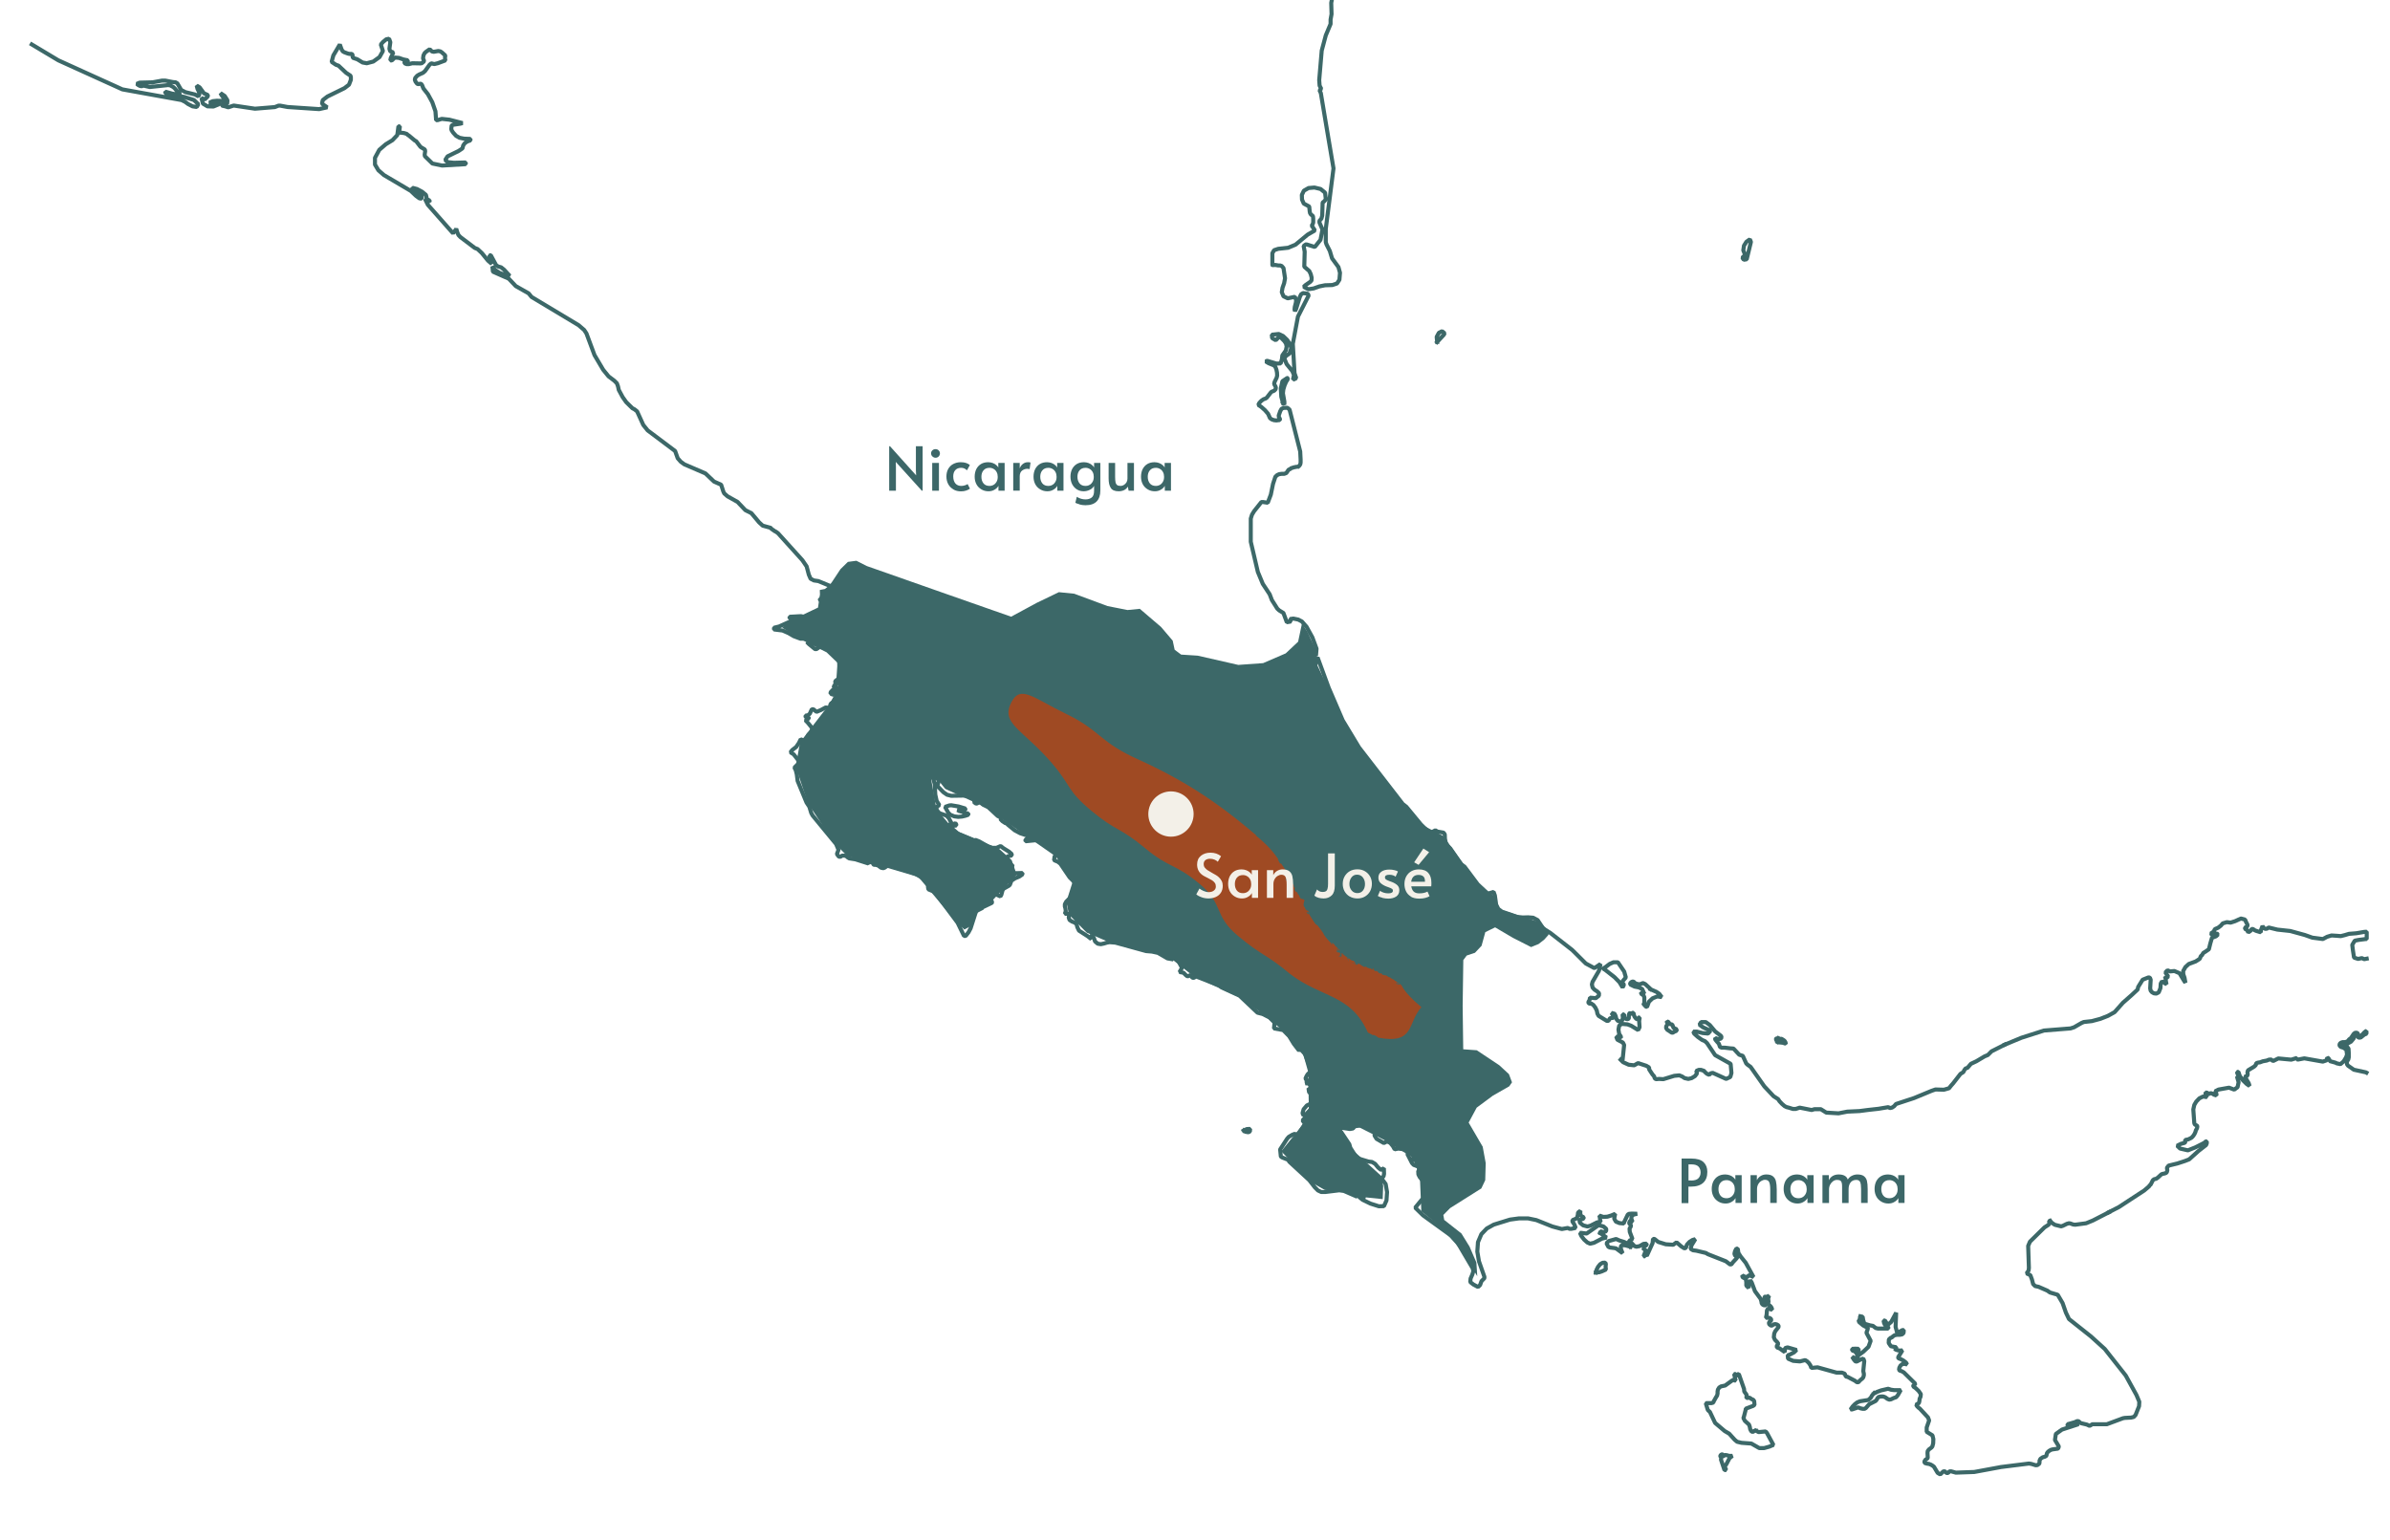 <?xml version="1.0" encoding="UTF-8"?><svg xmlns="http://www.w3.org/2000/svg" xmlns:xlink="http://www.w3.org/1999/xlink" viewBox="0 0 294.4 189.69"><defs><style>.cls-1{fill:#f3f0e8;}.cls-2{fill:#3c6768;}.cls-3{fill:#3c6868;fill-rule:evenodd;}.cls-4{filter:url(#outer-glow-18);}.cls-5{fill:none;stroke:#3c6868;stroke-linecap:square;stroke-linejoin:bevel;stroke-width:.5px;}.cls-6{fill:#9f4a23;}.cls-7{filter:url(#outer-glow-17);}.cls-8{filter:url(#outer-glow-16);}</style><filter id="outer-glow-16" x="108.67" y="54.06" width="36.72" height="9.12" filterUnits="userSpaceOnUse"><feOffset dx="0" dy="0"/><feGaussianBlur result="blur" stdDeviation=".25"/><feFlood flood-color="#3c6768" flood-opacity="1"/><feComposite in2="blur" operator="in"/><feComposite in="SourceGraphic"/></filter><filter id="outer-glow-17" x="206.35" y="141.9" width="29.28" height="7.44" filterUnits="userSpaceOnUse"><feOffset dx="0" dy="0"/><feGaussianBlur result="blur-2" stdDeviation=".25"/><feFlood flood-color="#3c6768" flood-opacity="1"/><feComposite in2="blur-2" operator="in"/><feComposite in="SourceGraphic"/></filter><filter id="outer-glow-18" x="146.59" y="103.74" width="30.72" height="7.92" filterUnits="userSpaceOnUse"><feOffset dx="0" dy="0"/><feGaussianBlur result="blur-3" stdDeviation=".25"/><feFlood flood-color="#f3f0e8" flood-opacity="1"/><feComposite in2="blur-3" operator="in"/><feComposite in="SourceGraphic"/></filter></defs><g id="Layer_1"><g class="cls-8"><path class="cls-2" d="M110.34,56.9l.02.6v2.95h-.83v-5.48h.1l3.22,3.59-.03-.63v-2.96h.83v5.47h-.11l-3.2-3.54Z"/><path class="cls-2" d="M114.85,56.23c-.1-.1-.16-.23-.16-.39,0-.14.05-.26.16-.36.1-.1.23-.15.39-.15s.28.05.38.15.16.22.16.36c0,.15-.05.28-.15.39-.1.1-.23.16-.38.16s-.28-.05-.39-.16ZM114.83,57.03h.83v3.42h-.83v-3.42Z"/><path class="cls-2" d="M117.46,60.3c-.27-.15-.49-.36-.64-.63-.16-.28-.24-.6-.24-.97,0-.35.07-.66.22-.93.15-.26.35-.47.62-.61.27-.14.57-.22.92-.22.26,0,.49.03.68.1.19.07.34.15.45.25l-.36.65c-.21-.21-.44-.31-.71-.31-.32,0-.56.1-.73.29-.17.19-.25.45-.25.77,0,.37.09.65.26.86.17.2.41.31.72.31.15,0,.3-.02.45-.07.15-.04.26-.1.34-.16l.29.57c-.11.08-.26.16-.46.23-.2.07-.41.1-.65.1-.34,0-.64-.07-.91-.22Z"/><path class="cls-2" d="M120.91,60.3c-.26-.15-.47-.35-.62-.62s-.23-.59-.23-.95.07-.67.2-.94c.14-.27.33-.48.58-.63.25-.15.55-.22.89-.22.2,0,.38.04.56.1s.32.16.44.26.2.2.24.3v-.57h.78v3.42h-.76v-.6c-.1.18-.25.34-.48.47-.22.14-.47.2-.75.2-.31,0-.59-.07-.85-.22ZM122.61,59.55c.19-.2.29-.45.29-.77v-.05c0-.21-.04-.4-.13-.57s-.21-.3-.37-.39c-.15-.09-.32-.14-.51-.14-.32,0-.56.1-.74.31s-.26.47-.26.8.09.6.26.81c.17.21.42.31.74.31.28,0,.52-.1.71-.29Z"/><path class="cls-2" d="M124.81,57.03h.8v.67c.08-.23.21-.41.39-.55.18-.14.38-.21.61-.21.16,0,.27.01.33.04l-.11.81s-.14-.04-.29-.04c-.23,0-.45.08-.64.22-.19.15-.29.39-.29.71v1.76h-.8v-3.42Z"/><path class="cls-2" d="M128.16,60.3c-.26-.15-.47-.35-.62-.62s-.23-.59-.23-.95.07-.67.2-.94c.14-.27.33-.48.58-.63.25-.15.55-.22.89-.22.2,0,.38.04.56.1s.32.16.44.26.2.2.24.3v-.57h.78v3.42h-.76v-.6c-.1.18-.25.34-.48.47-.22.14-.47.2-.75.2-.31,0-.59-.07-.85-.22ZM129.86,59.55c.19-.2.29-.45.29-.77v-.05c0-.21-.04-.4-.13-.57s-.21-.3-.37-.39c-.15-.09-.32-.14-.51-.14-.32,0-.56.1-.74.31s-.26.47-.26.8.09.6.26.81c.17.21.42.31.74.31.28,0,.52-.1.71-.29Z"/><path class="cls-2" d="M132.99,62.13c-.25-.07-.42-.13-.53-.19l.18-.74c.33.21.69.32,1.07.32.3,0,.55-.07.75-.22.2-.14.31-.42.31-.84v-.61c-.1.19-.27.36-.51.48s-.49.19-.77.19c-.3,0-.57-.07-.82-.22s-.44-.36-.59-.63c-.14-.27-.22-.59-.22-.95s.07-.66.2-.93c.14-.27.33-.48.58-.63.25-.15.55-.22.89-.22.2,0,.38.04.56.1s.32.16.44.26.2.2.24.3v-.57h.77v3.4c0,.58-.15,1.03-.45,1.34s-.76.47-1.38.47c-.25,0-.5-.03-.75-.1ZM134.44,59.55c.19-.2.29-.45.29-.77v-.05c0-.21-.04-.4-.13-.57s-.21-.3-.37-.39c-.15-.09-.32-.14-.51-.14-.32,0-.56.1-.74.31s-.26.47-.26.8.09.6.26.81.42.31.74.31c.28,0,.52-.1.71-.29Z"/><path class="cls-2" d="M136.82,60.1c-.18-.28-.26-.67-.26-1.16v-1.91h.8v1.71c0,.28.02.5.05.66.03.16.1.27.19.35.1.07.24.11.44.11.14,0,.27-.04.4-.12.13-.08.24-.19.32-.32.08-.14.12-.29.12-.45v-1.94h.8v3.42h-.66l-.09-.5c-.12.19-.28.34-.47.43-.19.09-.41.14-.67.14-.47,0-.8-.14-.97-.42Z"/><path class="cls-2" d="M141.4,60.3c-.26-.15-.47-.35-.62-.62s-.23-.59-.23-.95.07-.67.2-.94c.14-.27.33-.48.58-.63.25-.15.55-.22.89-.22.2,0,.38.04.56.1s.32.16.44.26.2.2.24.3v-.57h.78v3.42h-.76v-.6c-.1.18-.25.34-.48.47-.22.14-.47.2-.75.2-.31,0-.59-.07-.85-.22ZM143.1,59.55c.19-.2.29-.45.29-.77v-.05c0-.21-.04-.4-.13-.57s-.21-.3-.37-.39c-.15-.09-.32-.14-.51-.14-.32,0-.56.1-.74.31s-.26.47-.26.8.09.6.26.81c.17.21.42.31.74.31.28,0,.52-.1.71-.29Z"/></g><g class="cls-7"><path class="cls-2" d="M207.14,142.72h1.21c.68,0,1.18.15,1.49.44s.47.69.47,1.2c0,.59-.17,1.04-.51,1.35-.34.31-.85.47-1.53.47h-.29v2.03h-.84v-5.47ZM208.3,145.43c.44,0,.74-.1.92-.29.17-.19.26-.43.26-.7,0-.29-.08-.53-.25-.72-.17-.18-.45-.28-.85-.28h-.39v1.98h.31Z"/><path class="cls-2" d="M211.7,148.04c-.26-.15-.47-.35-.62-.62s-.23-.59-.23-.95.07-.67.2-.94c.14-.27.33-.48.58-.63.25-.15.55-.22.89-.22.2,0,.38.04.56.1s.32.16.44.26.2.2.24.3v-.57h.78v3.42h-.76v-.6c-.1.18-.25.34-.48.47-.22.14-.47.2-.75.2-.31,0-.59-.07-.85-.22ZM213.4,147.3c.19-.2.29-.45.29-.77v-.05c0-.21-.04-.4-.13-.57s-.21-.3-.37-.39c-.15-.09-.32-.14-.51-.14-.32,0-.56.1-.74.31s-.26.47-.26.8.09.6.26.81c.17.21.42.31.74.31.28,0,.52-.1.71-.29Z"/><path class="cls-2" d="M215.62,144.77h.79v.62c.1-.21.25-.38.45-.51.2-.13.44-.2.71-.2.35,0,.62.07.81.22s.32.35.38.61c.06.26.1.61.1,1.03v1.65h-.8v-1.62c0-.43-.04-.74-.13-.94-.08-.19-.26-.29-.52-.29-.15,0-.3.05-.45.14s-.28.22-.38.4c-.1.17-.15.38-.15.61v1.7h-.8v-3.42Z"/><path class="cls-2" d="M220.56,148.04c-.26-.15-.47-.35-.62-.62s-.23-.59-.23-.95.07-.67.2-.94c.14-.27.33-.48.58-.63.25-.15.55-.22.89-.22.2,0,.38.04.56.1s.32.16.44.26.2.2.24.3v-.57h.78v3.42h-.76v-.6c-.1.18-.25.34-.48.47-.22.14-.47.2-.75.2-.31,0-.59-.07-.85-.22ZM222.26,147.3c.19-.2.29-.45.29-.77v-.05c0-.21-.04-.4-.13-.57s-.21-.3-.37-.39c-.15-.09-.32-.14-.51-.14-.32,0-.56.1-.74.31s-.26.47-.26.8.09.6.26.81c.17.21.42.31.74.31.28,0,.52-.1.71-.29Z"/><path class="cls-2" d="M224.48,144.77h.8v.62c.11-.23.27-.41.48-.53s.45-.18.73-.18c.61,0,.99.22,1.12.63.11-.19.27-.35.49-.46s.45-.17.69-.17c.36,0,.63.07.81.21s.31.33.37.58c.06.25.09.59.09,1.01v1.71h-.81v-1.72c0-.4-.04-.69-.12-.86-.08-.17-.24-.26-.47-.26-.31,0-.55.11-.71.32s-.24.49-.24.83v1.7h-.8v-1.84c0-.26,0-.46-.03-.59s-.07-.23-.16-.31c-.09-.07-.23-.11-.43-.11-.17,0-.34.05-.49.16s-.27.25-.36.42-.14.37-.14.57v1.7h-.81v-3.42Z"/><path class="cls-2" d="M231.76,148.04c-.26-.15-.47-.35-.62-.62s-.23-.59-.23-.95.07-.67.2-.94c.14-.27.33-.48.58-.63.25-.15.55-.22.89-.22.2,0,.38.04.56.1s.32.16.44.26.2.2.24.3v-.57h.78v3.42h-.76v-.6c-.1.18-.25.34-.48.47-.22.14-.47.2-.75.2-.31,0-.59-.07-.85-.22ZM233.46,147.3c.19-.2.29-.45.29-.77v-.05c0-.21-.04-.4-.13-.57s-.21-.3-.37-.39c-.15-.09-.32-.14-.51-.14-.32,0-.56.1-.74.31s-.26.47-.26.8.09.6.26.81c.17.21.42.31.74.31.28,0,.52-.1.71-.29Z"/></g></g><g id="Layer_3"><path class="cls-5" d="M291.5,132.14l-.07-.04-1.48-.32-.72-.5-.12-.16-.04-.28.08-.16.11-.16.06-.27v-.58s-.03-.49-.03-.49l-.23-.31-.53-.05v-.21l.61-.04.46-.25.32-.39.17-.48h.18l.25.38.27-.02.46-.37.25-.09v-.34l-.07.02-.19.15-.36.39-.12.08-.23-.09-.07-.18-.09-.15h-.28s-.17.15-.17.15l-.34.51-.16.11-.07.06-.09.13-.16.13-.27.06h-.26s-.21.07-.21.07l-.14.12-.05.21.17.19.36.11.33.24.08.6-.13.35-.29.48-.39.34-.44-.09-.18-.09-.69-.19-.03-.12-.14-.23-.15-.08-.07.33-.48.16-2.27-.4-.74.14h-.18v-.19l-.69.21-1.6-.15-.64.32-.25-.19-.26.02-.27.11-.49.09-.35.13-.22.03-.21.06-.06.13-.02.13-.09.06-.09.1-.79.48-.06.25.03.24-.06.19-.3.09.49.82.1.33-.37-.26-.46-.45-.38-.53-.16-.49h-.18l.04.16.05.11.09.13v.17h-.18l.2.7-.13.61-.41.3-.64-.24-1.29.23-.41.21.15.34v.18l-.31-.1-.2-.13-.19-.06-.28.12-.08-.09-.03-.05-.07-.03-.19-.03v.19l.08.1.04.14.07.15-.49-.08-.46.23-.38.4-.24.41-.12.55.12,1.68.06.16.13.09.13.06.06.09-.03.18-.06.15-.09.15-.06.22-.11.24-.15.23-.17.19-.11.08-.35.17-.36.07-.02.11.03.13-.07.11-.48.13-.46.23.36.35.96.22.91-.36.85-.43.33-.18.1-.13h.14v.24s-.09.21-.09.21l-.95.74-1.13,1.02-.54.21-.92.3-1.07.26-.21.27.05.31-.06.22-.09.1-.15.06-.32.07-.12.05-.43.4-.2.14-.26.06-.15.12-.27.53-.14.12-.06.11-.6.51-1.99,1.3-1.13.74-1.27.65" vector-effect="none"/><path class="cls-5" d="M212.24,179.36v-.12s-.02-.05-.02-.05l-.07-.02h-.11s-.13.15-.13.15v.09s.13.16.13.16l-.05.24.43,1.28h.21l-.1-.23-.11-.14.24-.36.38-.73.35-.28h-.39s-.27-.08-.27-.08l-.23-.03-.27.1" vector-effect="none"/><path class="cls-5" d="M230.85,171.62l-.24.27-.18.31-.29.26-1.02.16-.35.14-.29.22-.27.28-.26.37h.18s.78-.26.78-.26l.06.04.2.08.27.06h.24l.16-.1.4-.46.79-.4.14-.16.1-.19.14-.15.29-.06h.26s.18.06.18.06l.16.09.18.14.24.1.22-.04.31-.15.32-.11.22-.27.34-.6h-.81s-.38-.05-.38-.05l-.36-.12-.86.2-.49.18-.38.2" vector-effect="none"/><path class="cls-5" d="M216.29,176.25h-.17l-.21.16-.19-.1-.13-.25-.05-.29-.1-.28-.51-.46-.18-.35.06-.14.21-.82.03-.19.9-.34.17-.13-.04-.46-.11-.16-.18-.07-.25-.17-.08-.02-.23.03h-.09s-.02-.08-.02-.08l.03-.23v-.07s-.24-.34-.24-.34l-.05-.06-.03-.33-.64-1.83-.1.02h-.08s-.04.05-.04.05l.02.14h-.18v-.21h-.21l.07.22.06.35.08.22h-.21v-.11s-.29.15-.29.15l-.8.58-.52.11-.22.14-.16.26-.04.23v.25s-.08.33-.08.33l-.05.02-.36.64v.11s-.26.08-.26.08h-.59s-.11.02-.11.02l.22.74.06.12.23.21.64,1.35,1.18,1,.55.32.68.75.3.25.54.13,1.21.09.98.56h.6s.61-.17.61-.17l.53-.22-.79-1.46-.17-.2-.86.08-.34-.18" vector-effect="none"/><path class="cls-5" d="M200.82,153.59l-.24-.36-.53-.24-.58-.18-.4-.18-.92.26-.26.26.22.44.19.09.57.07.21.05.79.58-.19-.48-.02-.14v-.26s.18-.12.18-.12l.4.04.6.17" vector-effect="none"/><path class="cls-5" d="M197.12,151.88v-.21l.44.13.28-.13.02-.28-.34-.3-.61-.16-1.47,1.03-.64-.08h-.18l.17.38.34.44.4.36.34.15.47-.11.98-.51.57-.14-.79-.56" vector-effect="none"/><path class="cls-5" d="M246.95,128.69l2.05-.85,2.78-.89,3.27-.26.43-.14.92-.53.28-.12.99-.11,1.05-.28.94-.37.82-.46,1.01-1.14,1.1-.97.72-.67.07-.32.55-.89.71-.28.18.02.1.26-.06,1.07.06.28.16.19.25.14.29.03.29-.15.21-.52.04-.57.16-.27.56.37-.06-.24-.07-.49-.06-.24.07.05.13.12.19-.17-.35-.49.26-.27.32.14.53-.05.63.27.52.86.21.32-.11-.62-.15-.43-.02-.39.28-.5.42-.38.84-.31.47-.3.06-.08.08-.21.05-.09.1-.07.19-.3.26-.16.42-.29.18-.73.2-.68.5-.19.23-.21-.14-.15-.32.12-.25.07-.16-.17.18-.12.17-.12.15-.3.41-.18.32-.25.24-.28.51-.15.45.06.56-.18.72-.33.51.14.14.34.15.27v.21s-.29.16-.29.16v.18l.28.12v.07s.11.22.11.22l.14-.1.1-.06.08-.08.08-.17h.19l.17.13.23.1.56.17v-.24s.21-.53.21-.53l.15.25.19.1.21-.03.21-.14,1.07.26,1.58.17,1.79.49.93.33,1.3.17.53-.28.53-.16.65.04.49.04.49-.12.53-.16.89-.07,1-.17.29-.02v.9h-.14s-.86.11-.86.11l-.47.09-.31.52.08.66.14.91.5.16.46-.1.29.13.31-.06" vector-effect="none"/><path class="cls-5" d="M246.95,128.69l-1.63.82-.46.46-.39.16-1.03.61-.66.31-.42.49-.25.09-.15.2-.09.2-.1.09-.28.17-.31.4-.59.76-.24.27-.27.34-.63.18-1.04-.03-.49.17-2.15.89-2.22.73-.22.26-.26.18-.26.06-.22-.11-1.2.2-1.26.14-1.08.14-1.5.07-1.08.21-1.51-.09-.67-.42h-.79s-.34.1-.34.1l-1.47-.29-.5.16h-.34s-.51-.16-.51-.16l-.25-.06-.25-.12-.33-.28-.31-.33-.17-.26-.56-.36-1.14-1.21-1.69-2.4-.4-.29-.14-.14-.42-.93-.44-.14-.71-.76-.42-.03-.66-.08h-.37l-.21-.08-.14-.41-.22-.24-.23-.28v-.19l.21.1.29.04.23-.07.04-.24-.12-.13-.65-.49-.67-.8-.49-.36h-.58s-.2.32-.2.32l.44.32.92.43-.3.34-.67-.06-.72-.18h-.43s.11.25.11.25l.44.4.52.37.37.16.26.25.99,1.47,1.91,1.07.1,1.13-.14.49-.51.24-1.66-.75-.28.07-.14.18-.3-.14-.27-.24-.06-.11-.4-.13h-.25s-.32.13-.32.13l.08.32-.24.32-.41.25-.41.1-.46-.1-.3-.2-.35-.14-.63.06-1.34.41-.54-.03-.31.03-.12-.03-.1-.1-.05-.19-.07-.1-.14-.15-.42-.64v-.23s-.35-.21-.35-.21l-1.01-.33-.48.27-.68-.07-.68-.31-.48-.47.11.08.08.05.09.03.13.03.19-1.84-.15-.3-.68-.35-.15-.4.42.11.16.07v-.17l-.21-.32-.09-.53.09-.49.31-.22.72.06.45.17.86.53.17-.35-.05-.77.07-.42h-.19v.19h-.19l-.15-.15-.11-.16-.08-.2-.05-.26h-.13s-.03.03-.03.03v.08s-.03.09-.03.09l-.21-.19-.12.07-.05.25v.35s-.12.1-.12.1l-.23-.03-.2-.18-.03-.37h-.19l.04.45-.1.3-.21.12-.31-.08-.19-.25-.08-.34-.14-.29-.38-.1.33.51-.16.1-.34.04-.21.33h-.19l-1.01-.62-.15-.27-.07-.36-.18-.38-.25-.33-.28-.19-.16.03-.14-.06-.04-.14.14-.22.07-.32.71.06.38-.3.02-.31-.23-.22-.32-.21-.24-.26-.09-.39.08-.32.77-1.33.13-.38.07-.48-.74.5-1.06-.57-1.67-1.66-2.72-2.12-.33-.2-.03-.02-.48-.29-.71-1.06-.55-.29-.62-.05-.66.02-.67-.07-1.9-.65-.44-.33-.26-.52-.16-1.14-.16-.44-.72.22-1.23-1.15-1.63-2.18-.42-.3-1.32-1.93-.37-.38-.21-.39-.09-.44-.02-.53-.15-.22-.75-.13-.26-.16-.67.37-1.11-1.09-1.8-2.18-.43-.33-5.39-6.97-2.02-3.35-1.72-4-1.37-3.74-.16.35-.12.65-.11.33-.11-.23-.05-.2.03-.17.13-.14-.37.23-.27.25-.29.2-.43.08.82-.69.05-.91-.48-2.26.74,1.81.42.51.07-.89-.51-1.39-.72-1.31-.57-.65-.46-.24-.6-.12-.41.06.11.3-.5.09-.22-.6-.2-.54-.51-.31-.24-.22-.67-1.06-.27-.71-.85-1.29-.61-1.47-.87-3.71v-2.86s.15-.48.15-.48l.26-.43.9-1.13h.18l.6.09.38-1,.27-1.32.29-.88.23-.21.24-.11.28-.04h.34s.26-.1.26-.1l.28-.41.22-.09.03-.07.39-.13.4-.08.06.08.23-.21.11-.17.04-.22v-.36s-.05-.99-.05-.99l-1.31-5.16-.27-.23-.47.02-.25.11-.16.29-.19.55.04.22.12.19-.03.13-.42.05-.29-.03-.28-.1-.21-.15-.24-.54-.38-.44-.45-.4-.37-.25.12-.24.24-.26.28-.2.24-.08.16-.11.52-.67.11-.08.15-.05.16-.08.15-.17.03-.19-.06-.18-.1-.16-.05-.16.06-.21.25-.52.06-.26-.02-.37-.07-.35-.11-.3-.17-.22-.69-.28-.34-.21.15-.09,1.17.35.51-.02.16-.54.05-.45.43-.61.1-.48-.08-.37-.2-.3-.48-.49h-.21l-.37.38-.45-.26-.04-.42.86-.09.53.25.5.48.37.55.14.48-.22.65-.41.28-.24.3.3.72.7.86.2.48-.12.58.21-.08.19-.11-.21-.61-.21-3.62.63-3.35,1.32-2.6-.12-.22-.56-.08-.25.15-.17.36-.45,1.45-.13.26-.06-.18.03-.32.14-.55.03-.28-.15-.43-.89.19-.52-.25-.21-.51.09-.54.2-.57.11-.6-.19-1.26-.23-.26-.19-.06h-.23s-.34-.06-.34-.06h-.24s-.11.05-.11.05l-.03-.03v-1.47l.21-.37.51-.17,1.22-.13.91-.38,1.5-1.24.89-.51-.29-.45-.11-.13.13-.21.06-.2v-.48s-.03-.29-.03-.29l-.11-.11-.13-.08-.12-.19-.04-.2-.05-.48v-.1s-.06-.06-.06-.06l-.62-.33-.22-.5-.02-.57.25-.52.58-.33.72-.06.76.18.55.45.09.76-.09.19-.13.14-.12.09-.05.06-.05,1.58-.1.38-.24.27v.21l.37.86-.24,1.27-.7.88-1-.31h-.17l-.06.1h-.02s-.03.02-.03.02l-.1.06.13.71-.05,1.85.62.54.18.39.11.44-.02.33-.17.18-.58.4-.21.2.56.3.66-.1.71-.25.69-.14.91-.03.57-.19.3-.46.07-.86-.19-.7-.79-1.08-.27-.9-.41-.81-.09-.27v-1.65l.95-7.45-.62-3.67-.94-5.6-.16-.35.21-.18-.2-.39-.05-.68.31-3.64.5-1.87.59-1.41v-.54s.12-.67.12-.67l-.04-1.39.31-1.51" vector-effect="none"/><path class="cls-5" d="M3.91,5.47l3.27,1.96,7.01,3.18.88.4,7.3,1.32.42.21.37.27.56.29.51.08.2-.34-.54-.52-1.21-.38-2.32-.46v-.19l.84.24.39.07.53.09v-.21l-.24-.17-.35-.42-.2-.18-.36-.19-.25-.04-2.27.24-.8-.18-.19.08-.21-.03-.21-.11-.19-.15.35-.15,1.6-.04,1.15-.21h.42l.93.18.33.03.22.13.47.81.52.27,1.19.29.41.23.13-.29-.08-.3-.16-.33-.1-.41.36.22.53.73.48.21v.17l-.39.39-.11-.07-.28-.12.17.69.57.34.73.02.66-.27v-.21h-.4s-.27.08-.27.08l-.22.03-.27-.11.43-.18.5-.05,1.02.03-.13-.29-.34-.46-.11-.22.52.35.34.54-.04.43-.64.04v.18l.41.09.36.12.68-.22,2.62.39,2.44-.2.47-.18h.19l.91.17,3.89.26,1-.22-.65-.44.1-.45.57-.44,2.1-1.03.56-.43.23-.6v-.34l-.05-.17-.53-.35-.94-.88-.33-.12-.52-.35.21-.79.8-1.35.22.61.14.23.22.13h.02s.4.15.4.15l.19.04h.28s.1.1.1.1v.19l.04.19.54.18.66.4.51.09.8-.21.77-.55.42-.75-.26-.8.28-.32.39-.32.35-.07.15.43-.11.8.09.31.39.15-.32.7-.05.28h.19l.37-.35.5.04.55.19.54.11v.17h-.4v.19l.27.11h.25s.44-.11.44-.11l.98.02.18-.02.28-.23-.02-.15-.1-.2.05-.38.14-.28.15-.15.48-.34.27.27.22.05.57-.1.26.05.19.13.42.38-.04.19v.17s.04.24.04.24l-.91.34-.45.11-.38-.09-.21.18-.56.78-.25.21-.47.21-.24.15-.24.27-.05.23.09.23.2.26.14.04.19-.04h.16s.07.11.07.11l.03.02.18.45.55.7.54.99.39,1.12.08,1.09h.18l.52-.16.93.1,1.63.42-.29.08-.87.13-.18.07-.05.45.04.15.18.28.37.41.43.24.56.11.78.03v.18l-.39.14-.3.2-.2.28-.09.36-.27.19h-.01s-.19.13-.19.13l-1.37.67-.29.45.32.26.74.08,1.47-.04v.21l-2.91.17-1.2-.25-.92-.9-.03-.18.06-.43-.02-.18-.09-.08-.36-.21-.12-.09-.51-.67-.18-.1-.72-.6-.13-.08-.14-.13-.32-.1-.38-.05h-.32l.1-.17.08-.61h-.18l-.14,1.08-.6.63-.82.5-.8.69-.53.98v.83s.42.7.42.7l.69.6,3.31,1.95.63.6.42.31.29.04v-.32s-.41-.36-.41-.36l-.75-.48v-.18l.57.15.64.34.47.39.07.29v.18l.25.16.13.05v.18l-.34-.17-.12-.08-.12-.14.36.74,3.11,3.52.09-.14.22-.27.08-.15.15.49.13.29.23.24,1.77,1.34.35.14.54.51.74.91.46.4-.29-1.05h.18l.64,1.19.24.18.39.11.36.29.7.76-.62-.12-.65-.26-.55-.36-.32-.42.07.65,1.95.86.86.91,1.59.9.36.44,5.78,3.47.7.6.28.43.99,2.66,1.07,1.81.66.81.7.53.33.33.14.39.09.42.48.89.44.62.75.74.28.15.31.25.76,1.67.54.67,3.38,2.54.32.89.38.43.44.32,2.6,1.12,1.05,1,.88.39.27.84.11.23.41.36,1.23.69.96,1.01.75.38.95,1.13.44.4.98.27.09.12.43.3.13.06.25.18,3.01,3.33.52.76.27,1.02.22.5.4.21.55.08,1.41.58h.02s.24.11.24.11l.34.25.31.4.08.41-.34.31h-.57s-.29-.26-.29-.26l-.25-.14-.43.39-.19.14-.14.03v.07l.24.25.2.14.48.19.2.15.23.33.1.37-.12.31-.42.15v.21l.14.16.03.19-.08.16-.18.07-.23-.05-.25-.25-.19-.09-.57-.03-.6.09-.31.2.32.32v.18l-.21.21h-.18l-.36-.33-.12-.05-.05-.09.07-.21.04-.25-.15-.22-.36-.08-1.4.08v.19l.26.04.13.06.09.11.11.17-.67.08-1.2.54-.64.16v.21l1.06.13.73.32.65.38.83.31h.23s.55-.05.55-.05l.21.05.16.2-.07.16-.17.08-.13-.04.23.24.78.64h.17l.42-.29.94.15.94.41.42.49.16,1.86-.09.96-.47.37v.21h.19v.18l-.32.09v.08s-.08.23-.08.23l.09-.05.06-.06.04-.05.03-.03.19.19-.25.08-.2.15-.33.35v.18h.14s.03.03.03.03v.08s.02.09.02.09l1.16-1.16.37.25.15.18.06.23-.85.88-.35-.03-.1-.02-.26.44-.15.12-.16.1-.1.18.04.37h-.18l-.43-.05-.57.31-.55.23-.39-.32h-.19l-.24.53-.21.2-.32.06v.19h.38v.19l-.13.03-.08.04-.18.12.29.3.43.53.23.51-.6.45-.2.44-.26.3-.48-.19-.23.47-.33.48-.49.38-.21.28.38.23.6.76.06.23-.16.27-.39.38.17.35.12.49.1.8,1.1,2.67.35.53.23.76.17.31,2.89,3.51.3.71-.2.53.25.33h.19s.21-.14.21-.14h.32s.23.1.23.1l.14.13.18.11.76.12,1.6.51.02-.06.11-.09.16-.04.2.09.1.13.04.09.06.04h.18s.31.08.31.08l.38.28.27.06.18-.07.4-.28.27-.06,3.04,1.07.94.53.67.74.02.2v.26s.05.22.05.22l.71.29.26.16.12.13.15.37,2.35,3.16.79,1.62h.21l.34-.44.26-.49.62-1.94.14-.22.67-.34.1-.15.15-.04.92-.44.07-.11-.43-.55-.13-.23.2-.38.47.04.89.43.12-.22.14-.52.13-.21.67-.38.11-.11.19-.5.44-.29.51-.21.4-.27v-.18l-1.02.03-.49-.06-.42-.19.34-.35.22-.15.23-.08-.37-.35-.34-.47-.03-.41.56-.13v-.18l-.32-.28-.71-.44-.33-.26-.51.22h-.54s-.5-.17-.5-.17l-1.09-.62-.45-.18-.2.08-.22-.12-1.71-.69-.65-.57-.53-.47v-.18l.21.09.24.07.25.03.25-.02-.04-.19-.1-.08-.23.09h-.18l-.37-.71-.31-.33-.86-.3-.33-.37-.05-.39.37-.23-.33-.52-.17-.77-.07-1.31-.19-.69-.82-.59-.17-.57,1.21.84.49.59-.16.52v.18l.71.73.45.31.51.13,1.91-.03.51-.16.37.33.11.05.13.09-.06.19-.17.3.25.19.16-.02.12-.11.14-.06.18.06.29.27.62.3,1.16,1.08.47.24-.14.13.25.27.36.24.18.04.13.15.85.7.67.36.73.24.8.14.9.04v.19h-.98s-.44.04-.44.04l-.35.13v.21l2.5-.25.81.25-.15.41.13.27.69.57-.4.65-.06.43.46.19.32.25,1.14,1.68.44.44.22.29.09.34-.09.41-.2.31-.2.24-.19.48-.49.48-.17.32v.26s.08.29.08.29l.03.31-.11.32.44-.02.08.19-.04.3.1.29.3.19.31.12.25.19.1.39.2.42,1.05.67.47.37-.06-.2-.04-.09-.07-.11.39.09.13.27.11.33.33.28.38.06.38-.08.36-.11.34-.06.72.06,3.78,1.04.72.06.74.16,1.17.68.73.13-.37-.27-.17-.07-.25-.05v-.19l.71.24.74.64.4.73-.3.52.49.09.26.27.23.18.39-.17.11.22.13.12h.16s.18-.13.18-.13h.18l2.72,1.06.35.27,2.18,1,2.22,2.1.63.16.85.43.62.62-.07.73,1.13.2.74.75.58.95.63.82.19-.19.46.5.14.25.75,1.95-.28.23-.2.2-.14.23-.13.31.1.1.2.11.05.15-.34.2.33.02.15.09.1.13.17.14.41.22.21.16.17.21h-.35s-.27-.09-.27-.09l-.55-.28.07.49.33.27.37.2.18.29-.13.32-.32.22-.7.34-.4.47-.13.48.11.27.33-.15.33-.35.21-.17.31-.03.61.07v.17l-.69.18-.78.41-.43.5.35.45-.19.2-.69,1.04-.2.2-.09-.17-.14-.08-.3.12-.44.26-.2.23-.86,1.32.09.88.18.11.58.23.12.03.16.26,2.46,2.27.69.89.38.38.41.19h.48s1.73-.21,1.73-.21l.58.08,1.63.71v-.4l.23.21.22.14.54.24-.38-.04-.1-.05-.13-.1h-.17l.46.38.97.47,1.03.33.63-.02.31-.7.07-1.03-.17-.99-.43-.58v-.19l.17-.19.06-.29-.02-.7-.35.21-.36-.3-.37-.45-.39-.23-.42-.05-1.06-.32-.37-.19-.23-.27-.58-.91-.13-.45-.99-1.48h-.18,0s-.21.17-.21.17l.14-.56.38-.14.94.14.38-.07.12-.17.03-.2.13-.15h.29s.19.13.19.13l.15.02.17-.33.47.16.6.12.4.22-.12.46h.19s.19,0,.19,0l-.17.6.26.42.9.52.4-.21.39.2.33.4.21.38.44-.09.59.07.51-.02.21-.35h.19l.21.33.35.36.41.3.39.16v.21l-.84.33-.12-.06-.03-.38-.08-.22-.27-.46h-.19l-.06.16-.05.1-.09.15.56,1.1.21.23.4.15.82-.04.33.11-.44.28-.35.1-.2.15.02.42.16.32.92,1.14.18.45-.2.43-.31.38-.16.29-.15.08-.83,1.01.96.94,3.51,2.54.68.71,1.93,3.28.08.35-.13.43-.21.48-.04.43.38.3h0l.58.31.25-.24.17-.47.36-.37v-.18l-.67-1.91-.2-1.19.08-1.16.42-.99.66-.69.86-.48,2-.62,1.11-.15h1.12s1.02.21,1.02.21l1.98.79,1.16.31.72-.13.24.11h.2s.53-.11.53-.11l-.06-.21-.09-.21-.11-.19-.12-.16v-.19l.53-.23.12-.36.04-.35.29-.21-.02.28.04.23.13.17.24.1v.17l-.51.19.06.33.4.32.53.14.37-.1.81-.41.45-.07-.06-.18-.06-.4-.05-.19.49.17.5-.03.49-.15.47-.2-.12.59.21.37.43.18.55.05.03-.16.45-.93.15-.1.35-.03.66.02-.46.11-.23.2-.03.29.14.38h-.14s-.03-.04-.03-.04v-.08s-.03-.07-.03-.07l-.13.16-.07.15.03.14.17.13v.19l-.16.28.03.4.33.87-.13.06-.13.1-.14.04v.19l.28.1.36.38.24.08.39-.07.49-.28.38-.03v.21l-.2.06-.1.11-.04.17-.03.23.25-.09v.21s-.25.66-.25.66h.18v-.19h.04s.12.07.12.07l.06.05.71-1.56.05-.51h.18l.46.37.93.29.92.06.41-.3.59.51.39.24.17-.08.13-.38.31-.34.38-.24.34-.1-.47.77-.11.42.3.18.4.05,1.18.28.25.15,2.21.87.51.39h.17l.19-.26.43-.46.17-.25-.32-.1-.09-.24.07-.31.16-.32h.18l.08.53.28.44.62.77.96,1.75-.23-.09-.06-.03-.1-.08h-.19l-.14.16-.19.04-.22-.06-.24-.14v.21l.43.24.05.4v.41s.3.29.3.29v-.28s.02-.23.02-.23l.17-.44.18.28.4,1.07.2.27.5.68.09.31.03.21.09.15.15.1.21.03.09-.09-.04-.21-.14-.39v-.36s.05-.03.05-.03l.16.04.34-.14-.11.34.05.41-.13.21.39.34.12.18.07.25-.49-.19-.16.27-.03.47-.09.43h.41s.23.14.23.14v.2s-.26.21-.26.21v.21l.21.19h.17l.18-.14.2-.04.21.05.2.13v.19l-.4.5-.13.3-.05.46.14.31.26.26.16.23-.19.25v.19l.33.12.65.46.03-.49.31-.09,1.11.32-.32.3-.53.28-.24.07.04.42.63.27.83.07.65-.16.22.13.23.22.19.28.12.33.77-.07,2.34.65h.65s.35.13.35.13l.15.36.2.03.91.48.24.18h.21l.13-.18.34-.28.11-.14.07-.25v-.19s-.07-.33-.07-.33l.12-1.23-.12-.32-.41.17-.38.2h-.17l-.2-.24-.21-.34.24.12.17.02.38-.14-.32-.52-.17-.17-.3-.08v-.21l.39-.02.4.02v.21l-.1.11-.05.1.02.14.12.23.6-.44.63-.6.27-.74-.52-.98.05-.17.08-.2.05-.25-.09-.03-.49-.26-.5-.42-.07-.23.37-.12-.02-.19-.08-.1-.28-.12.51.11.07.41.14.44.71.21.35.06.35.27.26.06h1.28v-.19l-.24-.11-.17-.16-.11-.22-.06-.3h.18l.33.54.43-.38.61-1.13-.07,1.75.2.75.64-.36h.17l-.03.36-.18.17-.28.05h-.35l-.3.06-.19.13-.14.13-.16.06-.21.2-.02.43.27.4.65.12v.13s-.03.03-.03.03h-.08s-.1.02-.1.02l.17.12.23.08.27.03.31-.02-.53.85.04.13.25.08.36.19.32.25.14.24-.34-.09-.28.06-.21.18-.13.25-.04.26.11.1.21.06.28.16,1.37,1.35v.19h-.21v.19l.29.2.37.35.27.39-.04.33-.11.24-.03.29-.06.24-.34.2.13.21.21.2.1.06,1.02,1.1.14.37-.3.87v.53s.71.44.71.44l.11.46-.02.52-.1.38-.11.14-.32.24-.15.2-.02.23.03.61-.11.12-.16.09-.13.2v.2s.29.09.29.09l.27.04.25.1.21.13.15.12.45.75.32.19.39-.38h.19l.14.16.14.06.14-.06.15-.16h.19l.58.16,2.27-.08,3.08-.57.2-.04,3.46-.43.3.05.53.16.21-.02.23-.17.03-.17v-.2s.11-.23.11-.23l.28-.19.26-.07.19-.11.07-.31.08-.13.18-.16.22-.13.2-.06.7-.1.09-.26-.48-.8.11-.74.75-.54,2.03-.66-.19-.17-.24.14-.26.11-.29.07-.36.04v-.19l.91-.26.25-.12h.19l.27.24.76.18.34.16.34-.2h1.78s1.99-.74,1.99-.74l.23-.04.76-.04.34-.08.22-.24.43-1.08.03-.55-.35-.83-1.32-2.4-2.58-3.27-1.71-1.55-2.7-2.14-.38-.79-.41-1.18-.6-1.02-.95-.28-.33-.23-1.08-.47-.42-.09-.25-.25-.14-.55-.2-.54-.46-.22.17-.25.07-.1.04-.33-.09-2.71.22-.52,1.79-1.76.51-.33.11-.19-.04-.15v-.12s.3-.11.3-.11l-.14.14.17.2.37.24.77.19.22-.07.49-.24.25-.07.16.02.36.13.25.03,1.35-.18.83-.34,1.97-1.01" vector-effect="none"/><path class="cls-5" d="M196.58,156.77l.08-.34.19-.37.26-.32.3-.18.33-.02.07.18-.03.31.03.37-.52.23-.31.1-.41.04" vector-effect="none"/><path class="cls-5" d="M203.33,121.85l-.67-.62-.28-.13-.27.12-.24.03-.23-.05-.25-.1-.13-.15-.14-.04-.15.06-.16.14v.17l.54.26.52.1.42.2.26.59-.39-.18v.18l.28.17.11.26v.65s-.04.13-.04.13l-.06.02v.02s.29.32.29.32l.14.05.24-.65.45-.42.57-.23.55.08-.3-.4-.35-.24-.72-.32" vector-effect="none"/><path class="cls-5" d="M197.53,119.32l1.35,1.06.6.61.39.65.12-.23.04-.11-.04-.07-.12-.14v-.21l.4-.47-.2-.72-.78-1.15h-.54s-.46.2-.46.2l-.76.57" vector-effect="none"/><path class="cls-5" d="M118.32,99.92h-.12s-.27-.13-.27-.13h.98v-.19l-.83-.25-.9-.15-.24.02-.53.18.39.71.26.26.49.2.48.06.48-.04.43-.1.34-.12v-.17h-.3s-.23-.05-.23-.05l-.16-.13-.28-.07" vector-effect="none"/><path class="cls-5" d="M158.03,49.62l.18.24v-.38s-.18-1.03-.18-1.03l.05-.46.15-.51.2-.46.19-.29v-.09s0-.05,0-.05l-.03-.02h-.04s-.58.39-.58.39l-.2.89.06,1.02.21.77" vector-effect="none"/><path class="cls-5" d="M177.03,42.13l-.06-.63.27-.5.39-.2.32.26-.11.19-.82.89" vector-effect="none"/><path class="cls-5" d="M214.96,31.42l-.34.32.18.26.36-.06.52-2.14-.13-.32-.43.31-.3.48-.08.57.23.57" vector-effect="none"/><path class="cls-5" d="M153.21,139.26l.17.15.36.07.22-.08.03-.33-.41.02-.37.18" vector-effect="none"/><path class="cls-5" d="M219.01,127.91l.08.08.16.04.06-.06h.13s.17.1.17.1l.15.1.11.11.03.1.08.08-.02.08h-.12l-.14-.07-.24-.03-.29-.03h-.13l-.13.03-.04-.18-.06-.13-.06-.11.05-.09.2-.02" vector-effect="none"/><path class="cls-5" d="M205.47,126.09l-.15-.14.02-.13.18.08.11.18.16.1.19.02.1.24.07.19.19.08.21.1-.05.18-.26.11-.21.13-.16-.05-.26-.18-.23-.14-.15-.22.02-.22.21-.3" vector-effect="none"/><path class="cls-3" d="M190.88,114.67l-.16.52-.49.55-.7.55-.93.38-2.24-1.14-2.19-1.29-1.21.59-.46,1.68-.81.86-1.02.34-.42.56-.08,5.66.07,5.33,1.67.12,2.78,1.85,1.18,1.09.38,1.01-.34.49-2.03,1.16-1.98,1.47-.99,1.84,1.73,2.97.37,2.02-.06,2.11-.48,1.01-3.84,2.42-.84.85.11.61,2.12,1.67,1,1.62.84,1.95.11,1.69-1.92-3.14-2.66-3-2.31-1.85-.18-4.31-.93-2.34-3.49-2.15-2.98-1.51-2.21.31,1.36,2.48,3.5,3.17.23,1.22-.06,1.63-2.41-.25-2.13-.67-2.59-.21-1.72-.97-3.65-3.79,2.6-3.23.8-2.12-.07-4.4-.6-2.13-2.82-3.25-4.48-3.56-6.28-2.91-2.95-2.35-7.36-1.8-2.8-1.19-2.18-2.21-.33-1.59.77-2.44-2.03-3.11-8.76-6.11-4.9-2.25-1.05-1.32-.78-.41.75,4.22,2.14,2.54,5.59,2.37,1.54,1.38.62,1.8-3.25,3.44-1.65.87-.49,1.87-1.06.57-1.12-1.08-4.54-5.39-8.77-2.59-1.59-1.59-3.26-4.92-1.5-4.5.54-3,3.6-4.67,1.12-2.03-.23-1.25.12-1.84-1.34-1.29-3.34-1.68-2.12-1.35.58-.67,3.82-1.81.24-1.63-.02-.54.62-.12.55-.43.34-.45,1.04-1.57.91-.89,1.05-.14,1.28.65,4.81,1.69,5.35,1.88,7.62,2.67,3.16-1.71,2.72-1.31,1.89.19,4.1,1.52,2.47.49,1.51-.15,2.62,2.24,1.43,1.68.24,1.12.8.6,2.04.13,5,1.14,3.06-.22,2.78-1.2,1.53-1.44.48-2.27.7,1.12.82,1.77.36,2.27,3.59,7.6,2.87,4.25,6.28,7.74,2.72,1.42,4.58,6.23,1.58,1.03.9,1.84,4.75,1.51,1.32,1.11" vector-effect="none"/><path class="cls-6" d="M154.71,102.87c-5.27-4.49-9.34-7-15.24-9.66-4.05-1.95-4.09-3.3-8.13-5.26-4.04-1.95-5.62-3.63-6.75-1.46-1.39,2.67,1.37,3.31,4.98,7.52,2.45,2.85,1.79,3.3,4.84,5.85,3.04,2.54,3.55,2.05,6.6,4.59,3.04,2.54,3.71,1.89,6.75,4.43,3.04,2.54,1.68,3.86,4.72,6.4,3.04,2.54,3.42,2.18,6.46,4.72,3.87,2.96,7.44,2.46,9.54,7.17h0s.04.06.07.07c.02,0,.05.01.06.01h0c.12.08.24.11.35.18l.02.02s0,.02.01.03l.03.02h.03s.02-.01.02-.02c.02,0,.04.02.06.03h.02s0-.01,0-.02c.19.02.45.17.62.34,4.55.85,3.56-1.8,5.32-3.76-.92-.76-2.03-1.83-2.45-2.69-.08-.06-.17-.16-.25-.21,0,.02.02.04.04.06-.03.02-.07.06-.11.07-.03-.02-.07-.05-.1-.07h-.02s0,.03,0,.04h-.02s-.02-.01-.02-.01l-.02-.03c-.07-.03-.12-.02-.19-.08v-.02s.08-.05.13-.04c.09.08.22.13.27.08v-.02s-.04-.02-.04-.02c-.01,0-.04,0-.05-.01-.09-.08-.22-.14-.29-.23-.12-.04-.2-.12-.28-.22h-.04c-.14-.06-.31-.15-.43-.26-.15,0-.3-.14-.45-.25h0s0,.03,0,.03h-.02s0-.01,0-.01c0,0-.01-.02-.02-.03h-.02s-.1.01-.13.02c-.02-.01-.04-.04-.04-.05-.07.01-.17-.05-.24-.04-.04-.04-.1-.09-.12-.14h.03s-.07-.05-.09-.05h-.03s0,.03,0,.03l-.18-.02c-.09-.04-.13-.11-.16-.17-.04-.02-.09-.04-.12-.08,0,0,.04,0,.05,0-.05-.02-.15-.06-.18-.05,0,0,0,.05,0,.05-.11,0-.21-.08-.27-.18,0-.02-.04-.06-.04-.08h.01s.02-.01.02-.01h.02s0,.04,0,.04h.03s-.01-.05-.03-.07c-.02-.01-.07-.02-.08-.02-.01-.02-.04-.04-.05-.06v.03s-.06,0-.07,0l.03.04s.05.04.07.06c0,.02.01.04,0,.05,0,.01-.11,0-.12-.01-.06-.05-.15-.11-.22-.15h-.04s0,.04-.03.04c-.04-.01-.12-.05-.16-.08-.08.01-.23-.08-.3-.18-.01,0-.03-.02-.05-.03h-.02s0,0,0,0c0,.01.03.05.02.06-.14.14-.57-.22-.8-.38h-.02s0,.02,0,.02c-.02.02-.09-.03-.11-.01-.04.02-.05.11-.12.08-.01.01-.02.06-.02.08-.04-.03-.05-.06-.04-.08h-.06s0-.02-.02-.03h-.02s-.04-.02-.05-.02l-.06-.04s-.06-.02-.09-.02c-.02.03-.07.02-.12-.03h-.06s-.05-.03-.05-.03v-.02c.11.02.24.06.36.08.02-.02.03-.06.01-.1-.02-.03-.08-.07-.11-.1-.01-.02-.03-.06-.03-.08l-.03-.03c-.08-.04-.24-.08-.31-.09-.12-.09-.3-.23-.43-.26h0s.04.28.05.3c0,.02.03.04.04.05h-.01s-.03-.01-.03-.01c-.09-.1-.07-.25-.07-.32h0s-.08-.01-.07.02c-.04-.03-.05-.06-.06-.09,0,0,.04.03.05.03v-.02s.05,0,.05,0v-.02c-.21-.15-.54-.37-.68-.58h-.06s.03.06.03.06c0,.03-.01.05,0,.08.01.01.04.04.06.05l.02.02v.03s-.05-.05-.07-.07l.02.02s-.03-.03-.04-.04c-.01.02-.05.04-.06.06.03.04.04.1.04.13l.04.03h-.03s-.01.04-.02.05c-.01,0-.03-.02-.04-.03h0s.01-.02.01-.02c0,0-.02-.02-.03-.02,0,.04.02.11.02.15h-.06s.01-.04,0-.06l-.03-.02c-.08,0-.14.02-.25-.02.1-.03.26-.05.22-.18l-.03-.02s.02-.04,0-.07c.04,0,.08-.02.05-.07-.03-.02-.06-.04-.09-.06-.01-.02,0-.04-.02-.06-.05-.04-.08-.02-.11-.02l.02.03h-.01s-.03-.02-.03-.02l-.03-.04s-.03.05-.03.08h-.02s-.03-.1-.03-.13c-.03,0-.15-.02-.17-.03,0,0,.02-.01.03,0h0s-.05-.03-.05-.03c.05,0,.13,0,.14-.04v-.02s-.02,0-.02,0h0s0-.01,0-.01c-.01,0-.02,0-.02,0h0s-.02,0-.02,0h-.01s0-.02,0-.02c-.04-.03-.08-.07-.1-.1.07.03.17.1.24.12l-.02-.02h0s.08.05.08.05c0-.05-.11-.13-.17-.15.01-.01.05,0,.06-.03v-.02c-.09-.07-.05-.14-.14-.21h.02c.06.05.08.14.16.21.05.02.17.12.22.14h.05s.02,0,.02,0v-.03c-.08-.04-.17-.11-.23-.16l-.12-.17c-.13-.09-.3-.24-.32-.36-.06-.07-.27-.2-.35-.25,0,.03.04.08.07.13-.02.04,0,.11-.04.14l-.04-.02h.02s0-.01,0-.01v-.02s-.06-.03-.08-.04v-.02s-.03-.08-.02-.09h.02s.01.03.01.03c0,0,0,.03,0,.05l.04.03v-.07c-.34-.31-.67-.69-.9-1.04l-.04-.03s0-.04,0-.05c-.01-.02-.04-.07-.05-.09v-.02c-.11-.2-.46-.66-.61-.84l-.1-.08.05.02v-.02s-.03-.06-.05-.08c-.02-.01-.06-.02-.08-.02,0,0-.02-.02-.03-.03-.16-.08-.28-.26-.35-.38-.18-.3-.44-.66-.6-.96,0-.01.02-.02.05-.01v-.02s-.08-.03-.09-.04h-.02s0,.04,0,.06c-.01,0-.05,0-.07,0,0,0-.01.02-.02.02h-.03s.01-.05,0-.07h0s-.03-.01-.03-.02v-.02s-.03-.02-.03-.02c-.02,0-.05-.02-.07-.03v-.04s.02,0,.02,0l.02.02s.01-.06.04-.07c.05,0,.1,0,.15.02l.03.03.03.05.04.03v-.04c-.03-.06-.1-.12-.11-.17,0,0,.02,0,.03,0h0s-.02-.05-.04-.06c-.1-.02-.21-.13-.28-.21,0,.07.17.18.15.26h-.02c-.02-.08-.09-.17-.18-.22h0s.01,0,.02,0c-.04-.07-.09-.15-.07-.2-.26-.24-.21-.5-.16-.65h0s0-.04,0-.04c0,0,.02,0,.02,0,0-.03-.03-.09-.01-.11.08,0,.08-.05.03-.12.03-.04-.02-.13-.11-.16-.01,0-.05,0-.06,0-.02-.01-.07-.04-.09-.05h-.01s0,.03,0,.03c-.08-.02-.15-.04-.22-.11v-.03c-.02-.07-.09-.15-.13-.22,0-.01.02-.02.04-.02v-.02s-.03-.08-.05-.1c-.02,0-.05,0-.07,0l-.05-.04s0-.04.02-.05v-.03s-.08-.01-.11-.04c0-.03.06-.03.05-.07h-.04s-.02-.02-.02-.02h.01s.04-.01.04-.01c-.03-.02-.12-.08-.13-.11v-.04s-.05.03-.08.04l-.05-.04h.02s0-.01,0-.01c-.04-.05-.03-.09-.09-.13-.04-.05-.09-.12-.11-.17l.06.03s-.03-.06-.01-.07c.01,0,.04,0,.05,0v-.03s-.03-.04-.04-.06v-.02s0-.07-.03-.09l-.04-.02c-.03-.06-.06-.13-.03-.16v-.03s.01-.03.01-.04c-.03-.05-.13-.11-.16-.16v-.03s-.04,0-.04,0c0,.01-.02.05-.02.07h-.03s-.03-.02-.05-.04c0,.07.08.15.15.21-.05-.01-.09-.06-.12-.09v.02s.02.06.04.09l-.05-.03-.09-.11-.02.02s.07.09.08.13c-.06,0-.15-.06-.21-.11-.01,0-.03,0-.04,0-.1-.07-.21-.17-.19-.24.01.01.03.02.05.03-.08-.11-.1-.23-.17-.34h-.03s-.1-.08-.11-.1h.02s-.02-.03-.02-.04c.02,0,.03,0,.05,0-.02-.02-.04-.04-.06-.06h-.04s0-.06,0-.07l.02.03h.01s.01,0,.01,0c.01,0,.04,0,.05.02.02.03.02.06.04.09h.03s.03-.01.03-.01c-.02-.02-.04-.05-.05-.06h.04s-.04-.04-.05-.05c0-.01,0-.04,0-.04.01,0,.08.04.1.04.01,0,.01-.02.01-.03-.01-.01-.04-.04-.04-.05,0,0,.02,0,.03,0h0c-.08-.12-.04-.12-.16-.24-.02-.01-.1-.07-.12-.09v-.03s0,0,0,0c.02,0,.06.03.07.05v-.03c-.16-.12-.15-.25-.23-.38h.02s.02.04.02.04c.02-.02,0-.06,0-.09h.05s0-.07,0-.09c.05,0,.1,0,.08-.06.05,0,.06-.05.05-.08.12.17.19.42.09.49.01,0,.08.05.08.06,0,.04-.05.08,0,.15.03.02.07.04.1.05v-.02s-.07-.11-.07-.15c.01-.39-.43-.89-.72-1.33-.04,0-.11,0-.16-.05-.03-.03-.04-.07-.04-.1-.03-.05-.12-.14-.11-.18.02-.03-.05-.08-.08-.12h.01s-.01-.06,0-.07c0,0,.03,0,.04,0-.56-.82-1.25-1.7-2.72-2.89Z"/><g class="cls-4"><path class="cls-1" d="M147.99,110.52c-.29-.1-.5-.22-.63-.35l.39-.71c.1.09.27.19.49.29.22.1.43.15.64.15.26,0,.48-.06.64-.19.17-.12.25-.29.25-.51,0-.17-.04-.32-.13-.44-.09-.12-.2-.23-.33-.31-.13-.08-.31-.18-.55-.3-.28-.14-.48-.24-.58-.31-.48-.32-.72-.77-.72-1.34,0-.47.16-.83.47-1.08.31-.25.71-.38,1.18-.38.51,0,.95.15,1.3.44l-.4.68c-.09-.1-.23-.18-.4-.26-.17-.07-.35-.11-.55-.11-.25,0-.44.06-.58.17-.14.11-.21.28-.21.5,0,.15.04.29.13.41.09.12.2.23.34.32.14.09.32.2.55.33.22.12.39.22.51.29s.23.16.34.26c.14.13.26.28.35.46.09.18.13.38.13.59,0,.33-.08.62-.23.85s-.36.41-.63.53-.57.18-.9.18c-.3,0-.59-.05-.89-.16Z"/><path class="cls-1" d="M152.13,110.46c-.26-.15-.47-.35-.62-.62s-.23-.59-.23-.95.07-.67.2-.94c.14-.27.33-.48.58-.63.25-.15.55-.22.89-.22.2,0,.38.04.56.1s.32.16.44.26.2.2.24.3v-.57h.78v3.42h-.76v-.6c-.1.18-.25.34-.48.47-.22.14-.47.2-.75.2-.31,0-.59-.07-.85-.22ZM153.83,109.72c.19-.2.29-.45.29-.77v-.05c0-.21-.04-.4-.13-.57s-.21-.3-.37-.39c-.15-.09-.32-.14-.51-.14-.32,0-.56.1-.74.31s-.26.47-.26.8.09.6.26.81c.17.21.42.31.74.31.28,0,.52-.1.71-.29Z"/><path class="cls-1" d="M156.05,107.19h.79v.62c.1-.21.25-.38.45-.51.2-.13.44-.2.71-.2.35,0,.62.07.81.22s.32.35.38.61c.06.26.1.61.1,1.03v1.65h-.8v-1.62c0-.43-.04-.74-.13-.94-.08-.19-.26-.29-.52-.29-.15,0-.3.05-.45.14s-.28.22-.38.4c-.1.17-.15.38-.15.61v1.7h-.8v-3.42Z"/><path class="cls-1" d="M162.44,110.6c-.21-.05-.39-.14-.54-.26l.33-.77c.09.1.19.18.3.23.11.05.25.08.41.08.15,0,.28-.03.37-.08.09-.05.17-.15.21-.3.05-.14.07-.35.07-.62v-3.75h.83v3.96c0,.56-.12.96-.38,1.21s-.58.38-.99.38c-.21,0-.42-.03-.63-.08Z"/><path class="cls-1" d="M166.25,110.44c-.27-.16-.48-.38-.63-.65-.15-.27-.22-.58-.22-.91s.07-.63.22-.9c.15-.27.36-.49.63-.65.27-.16.59-.24.95-.24s.67.08.94.24c.27.16.48.38.63.65.15.27.22.57.22.9s-.08.64-.22.91c-.15.27-.36.49-.63.65-.27.16-.58.24-.93.24s-.67-.08-.94-.24ZM167.89,109.7c.17-.21.25-.48.25-.8s-.09-.59-.27-.82c-.18-.22-.42-.33-.71-.33s-.51.11-.68.33c-.17.22-.26.49-.26.82s.09.58.28.8c.18.22.42.32.71.32s.52-.11.68-.32Z"/><path class="cls-1" d="M170.27,110.59c-.26-.06-.44-.14-.55-.22l.27-.63c.3.21.64.31,1.02.31s.57-.11.57-.33c0-.1-.04-.18-.12-.23-.08-.05-.22-.12-.42-.19l-.28-.1c-.3-.12-.53-.26-.71-.43-.17-.17-.26-.39-.26-.66,0-.31.12-.56.37-.73.25-.18.58-.26.99-.26.2,0,.4.02.6.07.2.04.35.1.45.17l-.29.64c-.06-.06-.17-.12-.31-.17-.14-.05-.3-.07-.47-.07-.35,0-.53.11-.53.32,0,.12.05.21.14.27.09.06.25.13.46.21.02,0,.1.03.23.08.32.12.55.27.71.42.15.16.23.36.23.61,0,.34-.13.59-.38.77-.26.17-.58.26-.97.26-.24,0-.49-.03-.74-.09Z"/><path class="cls-1" d="M173.79,110.44c-.27-.16-.47-.38-.6-.65s-.19-.57-.19-.89c0-.36.08-.68.23-.95.15-.27.36-.48.63-.63.27-.15.57-.22.91-.22.53,0,.92.15,1.17.44.26.29.38.7.38,1.23,0,.13,0,.27-.02.42h-2.46c.05.3.16.52.32.66s.39.2.67.2c.24,0,.43-.02.59-.06.15-.04.29-.09.42-.16l.25.57c-.12.08-.29.15-.51.21-.21.06-.47.09-.77.09-.41,0-.75-.08-1.02-.24ZM175.53,108.62c0-.31-.06-.53-.2-.65-.14-.13-.34-.19-.6-.19-.52,0-.82.28-.9.84h1.7ZM174.19,106.24l1.14-1.71.71.45-1.3,1.56-.54-.31Z"/></g><circle class="cls-1" cx="144.24" cy="100.28" r="2.79"/></g></svg>